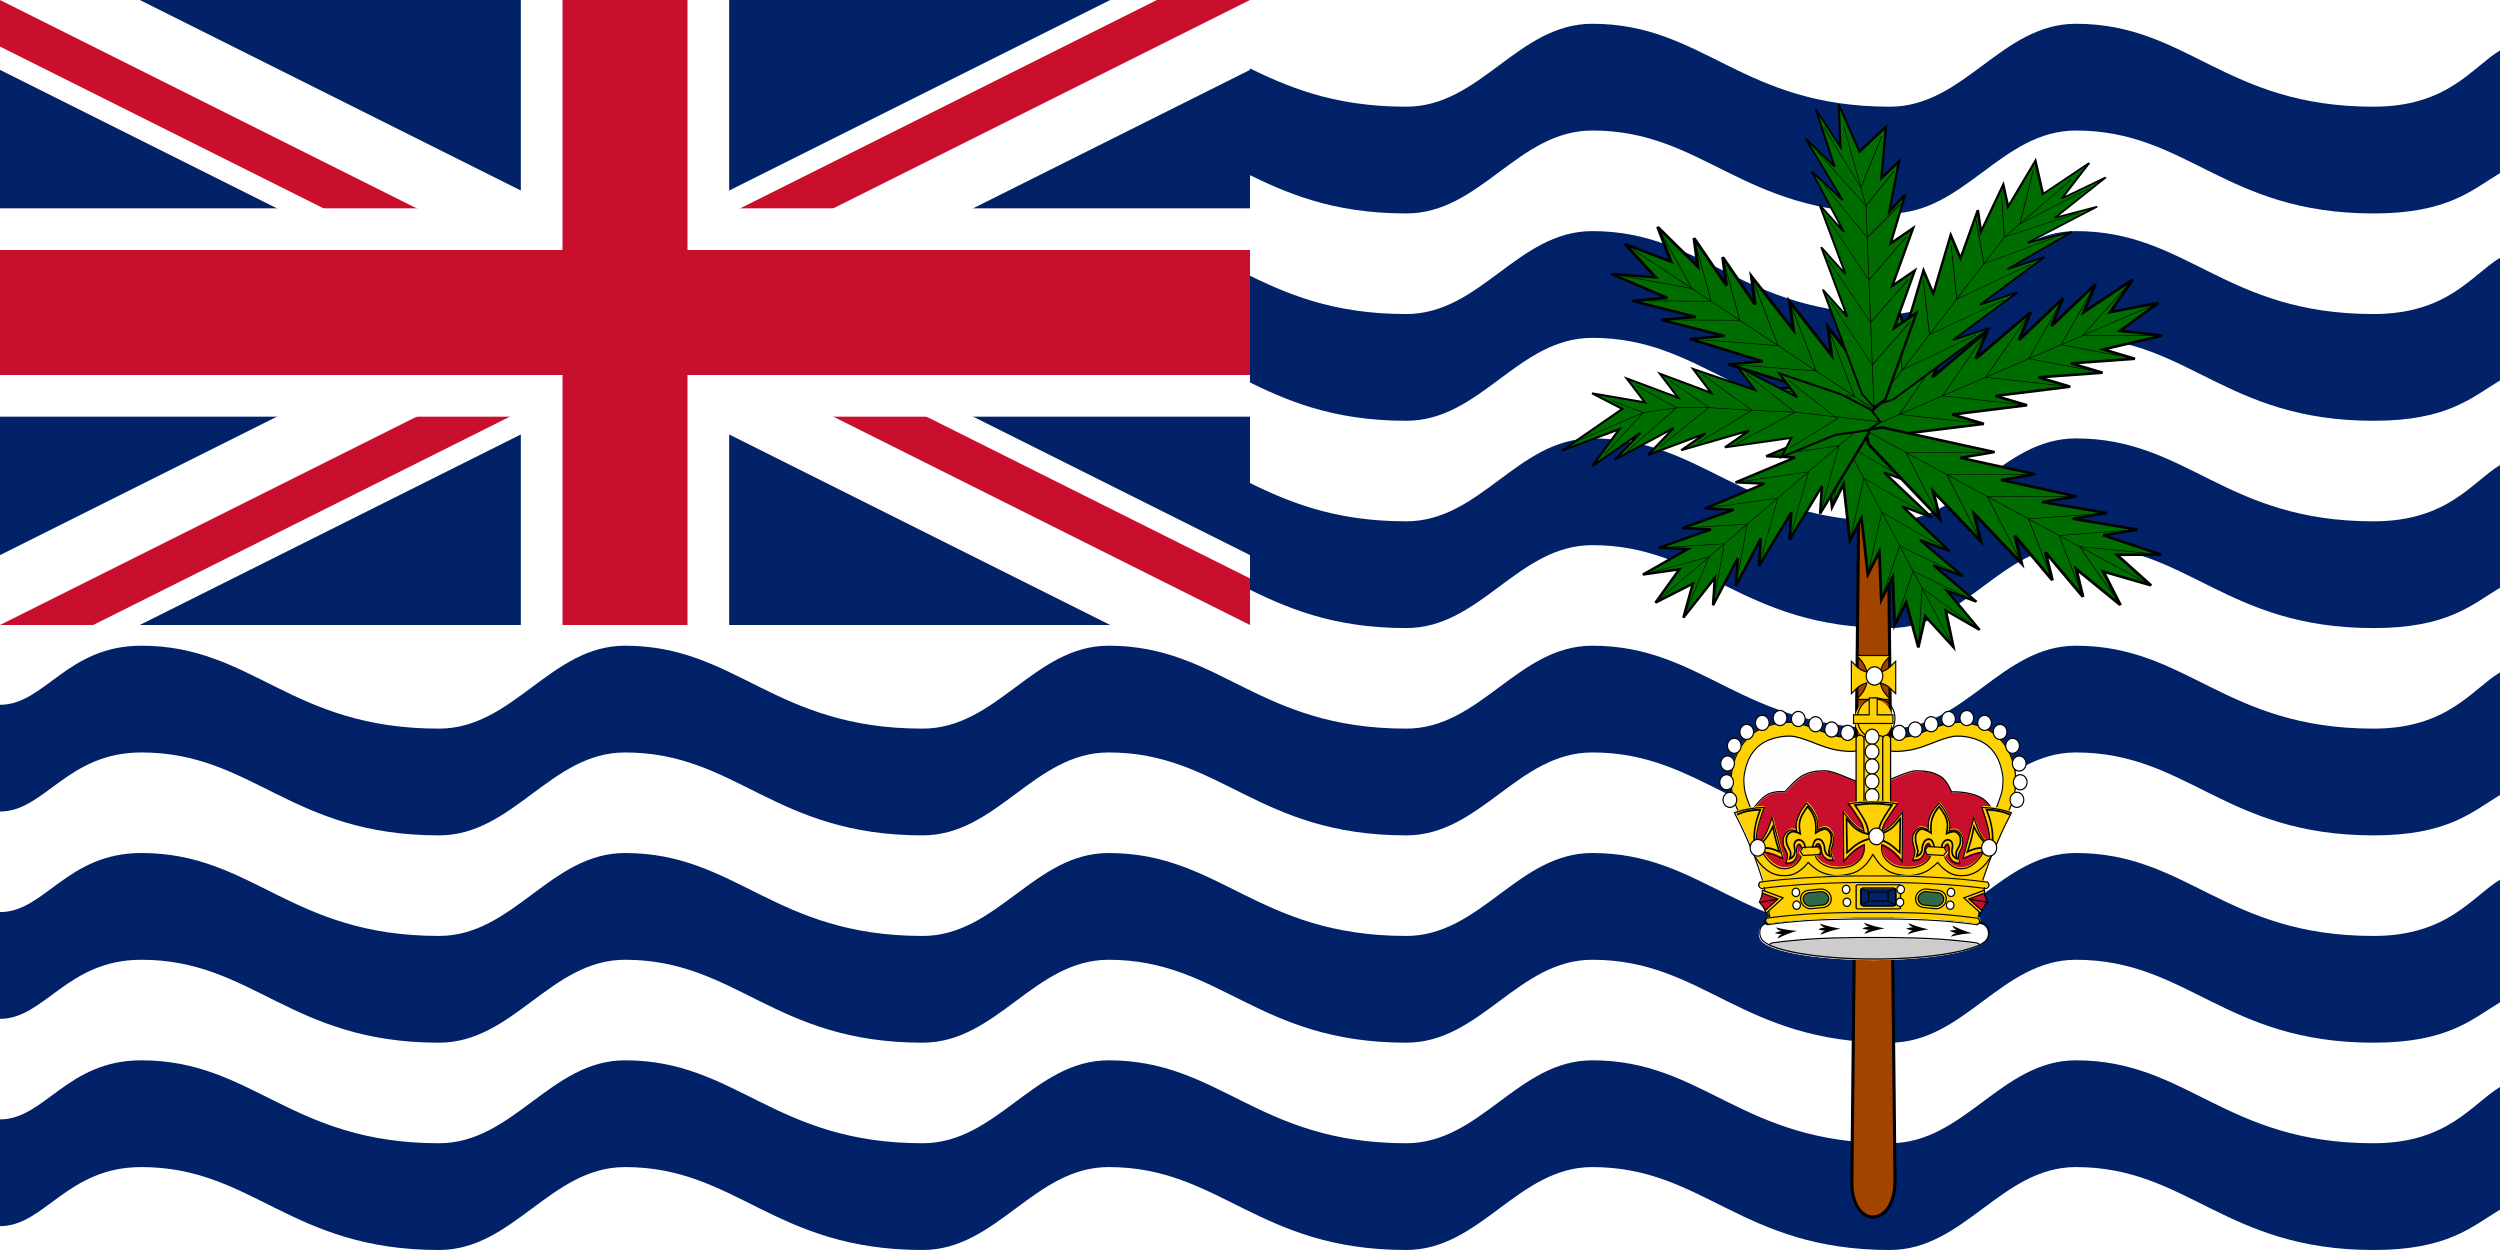 <svg viewBox="0 0 600 300" xmlns="http://www.w3.org/2000/svg" xmlns:xlink="http://www.w3.org/1999/xlink"><clipPath id="c"><path d="M0 0v75h350v75h-50zm300 0H150v200H0v-50z"/></clipPath><clipPath id="b"><path d="M0 0h300v150H0z"/></clipPath><path d="M0 0h600v300H0z" fill="#fff"/><path id="a" d="M600 260.88c-6.723 4.045-12.499 13.498-30.36 13.498-35.711 0-44.641-19.902-71.427-19.902-17.856 0-26.785 19.902-44.641 19.902-35.715 0-44.643-19.902-71.429-19.902-17.857 0-26.786 19.902-44.643 19.902-35.714 0-44.643-19.902-71.428-19.902-17.858 0-26.786 19.902-44.643 19.902-35.714 0-44.643-19.902-71.429-19.902-17.858 0-26.786 19.902-44.643 19.902-35.714 0-44.643-19.902-71.428-19.902-17.858 0-23.215 14.182-33.929 14.182v25.621c10.714 0 16.071-14.181 33.929-14.181 26.785 0 35.714 19.901 71.428 19.901 17.857 0 26.785-19.901 44.643-19.901 26.785 0 35.715 19.901 71.429 19.901 17.857 0 26.785-19.901 44.643-19.901 26.785 0 35.714 19.901 71.428 19.901 17.857 0 26.786-19.901 44.643-19.901 26.786 0 35.714 19.901 71.429 19.901 17.856 0 26.785-19.901 44.641-19.901 26.786 0 35.716 19.901 71.427 19.901 17.861 0 23.637-5.64 30.36-9.684z" fill="#012169"/><use transform="translate(0 -49.753)" xlink:href="#a"/><use transform="translate(0 -99.507)" xlink:href="#a"/><use transform="translate(0 -149.26)" xlink:href="#a"/><use transform="translate(0 -199.01)" xlink:href="#a"/><use transform="translate(0 -248.77)" xlink:href="#a"/><path d="M0 0h290v152H0z" fill="#fff"/><g clip-path="url(#b)"><path d="M0 0h300v150H0z" fill="#012169"/><path d="M0 0l300 150m0-150L0 150" stroke="#fff" stroke-width="30"/><path d="M0 0l300 150m0-150L0 150" clip-path="url(#c)" stroke="#c8102e" stroke-width="20"/><path d="M150 0v200M0 75h350" stroke="#fff" stroke-width="50"/><path d="M150 0v200M0 75h350" stroke="#c8102e" stroke-width="30"/></g><path d="M446.52 79.222l-2.07 204.16c-.279 11.585 10.346 11.631 10.346 0l-2.07-204.16z" fill="#a24300" stroke="#000" stroke-width=".75"/><g transform="matrix(.439 0 0 .377 122.2 25.058)"><g transform="matrix(-.315 .105 -.138 -.303 1046.5 373.32)"><g id="d" fill="none" stroke="#000"><path d="M673.23 325.16l17.717 70.866 35.433-53.15-17.717 88.583 35.433-35.433-35.433 88.582 35.433-35.433-35.433 88.583 35.433-35.433-35.433 106.3 35.433-35.433-35.433 106.3 35.433-35.433-35.433 106.3-17.716 53.151-17.717 17.72-17.717-17.72-17.716-53.151-35.433-106.3 35.433 35.433-35.433-106.3 35.433 35.433-35.433-106.3 35.433 35.433-35.433-88.583 35.433 35.433-35.433-88.582 35.433 35.433-17.717-88.583 35.433 53.15z" fill="#006d00" stroke-width="4.453"/><path transform="translate(177.17 -224.05)" d="M496.06 549.21v496.07M425.2 868.11l70.866 106.3 70.866-106.3"/><path transform="translate(177.17 -224.05)" d="M425.2 797.24l70.866 106.3 70.866-106.3"/><path transform="translate(177.17 -224.05)" d="M425.2 726.38l70.866 106.3 70.866-106.3"/><path transform="translate(177.17 -224.05)" d="M425.2 673.23l70.866 88.583 70.866-88.583"/><path transform="translate(177.17 -224.05)" d="M425.2 620.08l70.866 88.582 70.866-88.582"/><path transform="translate(177.17 -224.05)" d="M442.91 566.93l53.15 106.3 53.15-106.3"/></g></g><use transform="matrix(.237 -.282 .295 .228 354.57 204.65)" xlink:href="#d"/><use transform="matrix(.152 .335 -.333 .167 907.54 -153.47)" xlink:href="#d"/><use transform="matrix(-.21 .302 -.315 -.199 1141.4 167.58)" xlink:href="#d"/><use transform="matrix(-.208 -.258 .236 -.235 689.99 567.28)" xlink:href="#d"/><g transform="matrix(-.362 -.099 -.21 .318 1222.4 -24.229)"><g id="e" fill="none" stroke="#000"><path d="M744.09 425.19l28.643 70.866 42.223-53.15-10.184 88.583 27.9-35.433-17.716 88.582 25.249-35.433-25.249 88.583 35.433-35.433-35.433 106.3 35.433-35.433-35.433 106.3 35.433-35.433-35.433 106.3-17.716 53.151-17.717 17.72-17.717-17.72-17.716-53.151-35.433-106.3 35.433 35.433-35.433-106.3 35.433 35.433-35.433-106.3 35.433 35.433-45.617-88.583 45.617 35.433-53.15-88.582 42.966 35.433-25.25-88.583 35.433 53.15z" fill="#006d00" stroke-width="3.336"/><path transform="translate(283.46 -124.02)" d="M467.21 584.65l28.855 124.02v336.62"/><path transform="translate(283.46 -124.02)" d="M436.23 885.83l59.833 88.582 60.682-88.582"/><path transform="translate(283.46 -124.02)" d="M434.53 814.96l61.53 88.582 60.682-88.582"/><path transform="translate(283.46 -124.02)" d="M435.38 744.1l60.682 88.582 59.833-88.582"/><path transform="translate(283.46 -124.02)" d="M432.84 690.94l63.228 70.866 53.149-70.866"/><path transform="translate(283.46 -124.02)" d="M425.2 637.8l70.866 70.865 45.406-70.865"/><path transform="translate(283.46 -124.02)" d="M436.12 593.24l53.15 86.886 35.327-95.478"/></g></g><use transform="matrix(.361 .104 .013 .381 452.76 -239.27)" xlink:href="#e"/><g fill="none" stroke="#000"><path d="M354.33 531.5l88.583 88.583 17.716-53.149v88.582l35.433-35.433-17.716 88.583 35.432-35.434-17.716 88.584 35.433-35.433-17.716 106.3 35.433-35.433-35.433 106.3 35.433-35.433-17.717 106.3-17.716 53.151-17.717 17.72-17.717-17.72-17.716-53.151-53.15-82.294 35.434 11.429-35.433-106.3 35.433 35.433-53.15-106.3 35.433 35.433-53.15-88.584 53.15 35.434-70.866-88.583 53.149 35.433-70.866-70.866 70.866 35.433z" fill="#006d00" stroke-width="3.523" transform="matrix(.046 -.365 .326 .065 386 315.21)"/><path d="M378.96 560.02l63.952 95.497 17.716 53.15 8.859 45.205 8.858 78.811 9.315 70.866 8.401 141.74" transform="matrix(.046 -.365 .326 .065 386 315.21)"/><path d="M425.2 903.54l63.665 70.866 50.749-88.583" transform="matrix(.046 -.365 .326 .065 386 315.21)"/><path d="M417.08 814.96l70.579 88.583 50.75-88.583" transform="matrix(.046 -.365 .326 .065 386 315.21)"/><path d="M407.48 752.44l70.867 80.235 45.948-88.583M372.05 637.8l88.583 70.866 25.831-70.866" transform="matrix(.046 -.365 .326 .065 386 315.21)"/><path d="M360.62 602.36l82.296 53.149 10.515-53.149m-63.671 88.58l81.095 70.866 33.946-70.866" transform="matrix(.046 -.365 .326 .065 386 315.21)"/></g></g><path d="M451.75 194.52h28.445s1.872-4.25 2.083-6.132c.253-2.261.245-2.987-.278-5.07-.54-2.158-1.326-3.64-2.678-5.082-1.275-1.36-3.072-2.203-4.911-2.662-1.641-.41-3.495-.585-4.934-.265-2.734.607-4.51 1.568-7.482 2.578-2.144.73-3.782.979-5.95 1.111-1.326.082-2.859-.275-4.295-.605zm-4.24 0h-28.446s-1.871-4.25-2.082-6.132c-.253-2.261-.245-2.987.277-5.07.541-2.158 1.327-3.64 2.679-5.082 1.275-1.36 3.071-2.203 4.91-2.662 1.641-.41 3.495-.585 4.935-.265 2.733.607 4.51 1.568 7.481 2.578 2.144.73 3.783.979 5.95 1.111 1.326.082 2.859-.275 4.296-.605z" color="#000" fill="#fff" opacity=".995"/><path d="M445.739 220.31c-4.031.052-8.062.138-12.06.411-2.953.24-6.317.513-9.19.957l-.73.137c-1.808.376-2.062 2.701-1.11 3.966 1.936 2.615 13.41 4.65 26.963 4.65 13.536 0 25.01-2.035 26.946-4.65.952-1.265.698-3.59-1.111-3.966l-.73-.137c-2.857-.444-6.237-.718-9.188-.957-4-.273-8.03-.359-12.06-.41h-3.857z" fill="#fff"/><path d="M452.321 222.81c-1-.172-1.92-.394-2.793-.633a33.373 33.373 0 01-2.174-.718c.206.359.508.718 1.238.991-.587-.017-1.365.223-1.65.36.285.119 1.094.358 1.681.341-.714.274-.983.633-1.142.992a24.89 24.89 0 011.984-.667 28.946 28.946 0 012.856-.667zm-10.567.048c-1-.137-1.92-.325-2.793-.547a22.813 22.813 0 01-2.19-.65c.19.359.507.7 1.253.957-.603 0-1.364.274-1.634.41.285.12 1.095.325 1.682.291-.698.29-.968.667-1.127 1.026.62-.257 1.27-.513 1.968-.735.889-.291 1.825-.53 2.84-.752zm-10.434.549c-1-.068-1.951-.188-2.84-.342a25.757 25.757 0 01-2.222-.478c.222.342.556.666 1.317.855-.587.05-1.333.376-1.602.53.301.085 1.11.239 1.698.17-.683.342-.92.735-1.048 1.112a23.177 23.177 0 011.92-.89 22.587 22.587 0 012.778-.957zm31.524-.376c-1 .154-1.936.325-2.81.547a18.76 18.76 0 00-2.19.667c.207-.36.509-.718 1.254-.957-.587-.018-1.364-.274-1.634-.41.286-.12 1.095-.326 1.682-.308-.698-.291-.968-.65-1.11-1.026.618.273 1.269.513 1.967.752.873.274 1.81.53 2.84.735zm10.433.941c-1 .068-1.936.17-2.825.324-.778.137-1.524.308-2.238.496.238-.342.572-.666 1.333-.855-.603-.05-1.349-.376-1.618-.53.301-.102 1.11-.256 1.714-.17-.683-.342-.937-.735-1.064-1.112a30.68 30.68 0 001.92.89c.857.341 1.778.666 2.778.957z"/><path d="M449.634 225.27c-16.155 0-25.946 1.008-25.137 1.777 5.666 2.547 16.822 3.367 25.137 3.385 8.3-.018 19.456-.838 25.122-3.385.81-.77-8.982-1.778-25.122-1.778z" fill="#ccc"/><path d="M1143.5 822.71c.319-.85-1.099-1.099-2.587-1.276-5.777-.744-12.192-1.24-17.898-1.666-8.931-.567-17.933-.744-26.935-.85h-17.26c-9.002.106-18.004.283-26.935.85-5.706.426-12.121.922-17.898 1.666-1.489.177-2.906.425-2.587 1.276" fill="none" stroke="#000" stroke-width=".616" transform="matrix(.448 0 0 .482 -37.315 -169.712)"/><path d="M1078.8 808.64c-9.002.106-18.004.284-26.935.85-6.592.497-14.106 1.064-20.52 1.985l-1.63.284c-4.04.78-4.608 5.6-2.481 8.222 4.324 5.423 29.948 9.64 60.215 9.64 30.23 0 55.856-4.217 60.179-9.64 2.126-2.622 1.56-7.442-2.481-8.222l-1.63-.284c-6.38-.921-13.928-1.488-20.52-1.984-8.932-.567-17.933-.745-26.935-.851h-8.613z" fill="none" stroke="#000" stroke-width=".616" transform="matrix(.448 0 0 .482 -37.315 -169.712)"/><g stroke-width="2.417"><path d="M471.4 216.484l1.951-6.14.788-2.543 1.954-1.308 1.979-4.844.932-1.267.144-4.464s-1.367-3.166-3.483-4.303c-3.026-1.627-7.134-1.403-7.134-1.403s-.949-2.703-2.69-3.755c-1.74-1.052-3.672-1.306-5.7-1.306s-5.67 1.954-7.638 2.528c-1.023.299-3.334 1.306-3.334 1.306s-2.311-1.007-3.335-1.306c-1.968-.574-5.608-2.528-7.637-2.528-2.028 0-3.897.216-5.7 1.306-1.678 1.014-3.98 3.755-3.98 3.755s-2.637-.385-4.49.815c-2.31 1.497-3.937 4.647-3.937 4.647l.16 4.877.363 1.864 1.493 1.848 1.946 3.734 1.394 3.681 1.492 4.806z" fill="#c8102e" fill-rule="evenodd"/><path d="M1219.6 702.3l17.558-48.601 7.092-20.121 17.575-10.352 17.8-38.344 8.385-10.028 1.294-35.329s-12.298-25.061-31.33-34.06c-27.225-12.874-64.179-11.103-64.179-11.103s-8.536-21.396-24.193-29.722c-15.657-8.326-33.042-10.333-51.289-10.333s-50.995 15.463-68.704 20.008c-9.206 2.363-29.998 10.333-29.998 10.333s-20.792-7.97-29.998-10.333c-17.709-4.545-50.457-20.008-68.704-20.008-18.247 0-35.064 1.705-51.289 10.333-15.089 8.024-35.803 29.722-35.803 29.722s-23.717-3.051-40.379 6.45c-20.783 11.851-35.428 36.778-35.428 36.778l1.435 38.601 3.273 14.755 13.43 14.63 17.507 29.548 12.543 29.142 13.425 38.035z" fill="none" stroke="#000" transform="matrix(.111 0 0 .126 335.83 127.753)"/></g><g stroke-width="1.177"><g color="#000"><path d="M473.91 173.804c2.115.506 4.36 1.51 6.128 3.396 1.639 1.748 2.729 3.811 3.357 6.317.588 2.345.606 3.74.345 6.076-.337 3.005-2.053 6.021-2.053 6.021l-2.958-.568s1.782-4.047 1.983-5.84c.241-2.154.234-2.845-.264-4.828-.515-2.056-1.263-3.468-2.55-4.84-1.215-1.296-2.926-2.098-4.678-2.536-1.563-.39-3.328-.557-4.7-.252-2.603.578-4.294 1.493-7.125 2.456-2.041.694-3.602.931-5.666 1.058-1.263.077-2.723-.262-4.091-.577s-2.515-.64-2.515-.64l.77-3.182s1.094.312 2.383.608 2.899.537 3.277.514c1.946-.12 3.089-.294 4.919-.916 2.62-.891 4.474-1.878 7.433-2.543 1.994-.448 4.039-.193 6.004.276z" fill="#fed100"/><path d="M358.41 213.62c-9.019 2-18.587 5.975-26.125 13.438-6.987 6.918-11.634 15.083-14.312 25-2.507 9.282-2.583 14.802-1.469 24.045 1.434 11.893 8.75 23.83 8.75 23.83l12.611-2.25s-7.599-16.016-8.454-23.111c-1.028-8.523-.996-11.257 1.125-19.108 2.196-8.133 5.386-13.722 10.875-19.156 5.177-5.125 12.469-8.3 19.938-10.031 6.661-1.544 14.188-2.204 20.03-1 11.1 2.288 18.31 5.911 30.376 9.719 8.703 2.746 15.356 3.688 24.156 4.187 5.383.306 11.605-1.037 17.438-2.28s10.719-2.532 10.719-2.532l-3.281-12.594s-4.662 1.234-10.156 2.406-12.358 2.123-13.97 2.031c-8.297-.47-13.168-1.163-20.969-3.625-11.169-3.524-19.074-7.431-31.688-10.062-8.499-1.773-17.217-.764-25.594 1.094z" fill="none" stroke="#000" transform="matrix(-.235 0 0 .253 557.988 119.825)"/></g><g stroke-width="1.768" fill="#fff" stroke="#000"><path transform="matrix(-.156 0 0 .168 903.659 60.073)" d="M2700.2 785.03a10.489 10.66 0 11-20.977 0 10.489 10.66 0 1120.977 0z"/><path transform="matrix(-.156 0 0 .168 904.447 55.853)" d="M2700.2 785.03a10.489 10.66 0 11-20.977 0 10.489 10.66 0 1120.977 0z"/><path transform="matrix(-.156 0 0 .168 904.21 51.355)" d="M2700.2 785.03a10.489 10.66 0 11-20.977 0 10.489 10.66 0 1120.977 0z"/><path transform="matrix(-.156 0 0 .168 902.61 47.11)" d="M2700.2 785.03a10.489 10.66 0 11-20.977 0 10.489 10.66 0 1120.977 0z"/><path transform="matrix(-.156 0 0 .168 899.621 43.775)" d="M2700.2 785.03a10.489 10.66 0 11-20.977 0 10.489 10.66 0 1120.977 0z"/><path transform="matrix(-.156 0 0 .168 895.89 41.602)" d="M2700.2 785.03a10.489 10.66 0 11-20.977 0 10.489 10.66 0 1120.977 0z"/><path transform="matrix(-.156 0 0 .168 891.622 40.44)" d="M2700.2 785.03a10.489 10.66 0 11-20.977 0 10.489 10.66 0 1120.977 0z"/><path transform="matrix(-.156 0 0 .168 887.247 40.667)" d="M2700.2 785.03a10.489 10.66 0 11-20.977 0 10.489 10.66 0 1120.977 0z"/><path transform="matrix(-.156 0 0 .168 875.405 44.002)" d="M2700.2 785.03a10.489 10.66 0 11-20.977 0 10.489 10.66 0 1120.977 0z"/><path transform="matrix(-.156 0 0 .168 883.085 41.93)" d="M2700.2 785.03a10.489 10.66 0 11-20.977 0 10.489 10.66 0 1120.977 0z"/><path transform="matrix(-.156 0 0 .168 879.245 43.194)" d="M2700.2 785.03a10.489 10.66 0 11-20.977 0 10.489 10.66 0 1120.977 0z"/></g><g color="#000"><path d="M425.331 173.804c-2.116.506-4.36 1.51-6.129 3.396-1.639 1.748-2.729 3.811-3.357 6.317-.588 2.345-.606 3.74-.344 6.076.336 3.005 2.052 6.021 2.052 6.021l2.959-.568s-1.783-4.047-1.984-5.84c-.24-2.154-.233-2.845.264-4.828.515-2.056 1.264-3.468 2.551-4.84 1.215-1.296 2.925-2.098 4.677-2.536 1.563-.39 3.329-.557 4.7-.252 2.603.578 4.295 1.493 7.125 2.456 2.042.694 3.602.931 5.667 1.058 1.262.077 2.722-.262 4.09-.577s2.515-.64 2.515-.64l-.77-3.182s-1.093.312-2.382.608-2.9.537-3.277.514c-1.947-.12-3.09-.294-4.92-.916-2.62-.891-4.474-1.878-7.433-2.543-1.994-.448-4.039-.193-6.004.276z" fill="#fed100"/><path d="M358.41 213.62c-9.019 2-18.587 5.975-26.125 13.438-6.987 6.918-11.634 15.083-14.312 25-2.507 9.282-2.583 14.802-1.469 24.045 1.434 11.893 8.75 23.83 8.75 23.83l12.611-2.25s-7.599-16.016-8.454-23.111c-1.028-8.523-.996-11.257 1.125-19.108 2.196-8.133 5.386-13.722 10.875-19.156 5.177-5.125 12.469-8.3 19.938-10.031 6.661-1.544 14.188-2.204 20.03-1 11.1 2.288 18.31 5.911 30.376 9.719 8.703 2.746 15.356 3.688 24.156 4.187 5.383.306 11.605-1.037 17.438-2.28s10.719-2.532 10.719-2.532l-3.281-12.594s-4.662 1.234-10.156 2.406-12.358 2.123-13.97 2.031c-8.297-.47-13.168-1.163-20.969-3.625-11.169-3.524-19.074-7.431-31.688-10.062-8.499-1.773-17.217-.764-25.594 1.094z" fill="none" stroke="#000" transform="matrix(.235 0 0 .253 341.253 119.825)"/></g><g stroke-width="1.768" fill="#fff" stroke="#000"><path transform="matrix(.156 0 0 .168 -4.418 60.073)" d="M2700.2 785.03a10.489 10.66 0 11-20.977 0 10.489 10.66 0 1120.977 0z"/><path transform="matrix(.156 0 0 .168 -5.206 55.853)" d="M2700.2 785.03a10.489 10.66 0 11-20.977 0 10.489 10.66 0 1120.977 0z"/><path transform="matrix(.156 0 0 .168 -4.97 51.355)" d="M2700.2 785.03a10.489 10.66 0 11-20.977 0 10.489 10.66 0 1120.977 0z"/><path transform="matrix(.156 0 0 .168 -3.37 47.11)" d="M2700.2 785.03a10.489 10.66 0 11-20.977 0 10.489 10.66 0 1120.977 0z"/><path transform="matrix(.156 0 0 .168 -.381 43.775)" d="M2700.2 785.03a10.489 10.66 0 11-20.977 0 10.489 10.66 0 1120.977 0z"/><path transform="matrix(.156 0 0 .168 3.351 41.602)" d="M2700.2 785.03a10.489 10.66 0 11-20.977 0 10.489 10.66 0 1120.977 0z"/><path transform="matrix(.156 0 0 .168 7.618 40.44)" d="M2700.2 785.03a10.489 10.66 0 11-20.977 0 10.489 10.66 0 1120.977 0z"/><path transform="matrix(.156 0 0 .168 11.993 40.667)" d="M2700.2 785.03a10.489 10.66 0 11-20.977 0 10.489 10.66 0 1120.977 0z"/><path transform="matrix(.156 0 0 .168 23.835 44.002)" d="M2700.2 785.03a10.489 10.66 0 11-20.977 0 10.489 10.66 0 1120.977 0z"/><path transform="matrix(.156 0 0 .168 16.155 41.93)" d="M2700.2 785.03a10.489 10.66 0 11-20.977 0 10.489 10.66 0 1120.977 0z"/><path transform="matrix(.156 0 0 .168 19.995 43.194)" d="M2700.2 785.03a10.489 10.66 0 11-20.977 0 10.489 10.66 0 1120.977 0z"/></g><path d="M185.96 37.047c1.567-1.984 3.44-3.458 4.957-5.475 1.594-2.12 2.81-4.798 3.435-7.503-2.771.691-5.45 1.907-7.569 3.501-2.017 1.517-3.49 3.39-5.475 4.957V7.116c1.984 1.567 3.458 3.439 5.475 4.956 2.12 1.594 4.798 2.81 7.569 3.501-.625-2.705-1.841-5.383-3.436-7.503-1.517-2.017-3.389-3.49-4.956-5.475h28.152c-1.567 1.984-3.44 3.458-4.956 5.475-1.595 2.12-2.81 4.798-3.436 7.503 2.771-.69 5.45-1.907 7.569-3.5 2.017-1.518 3.49-3.39 5.475-4.957v25.41c-1.984-1.566-3.458-3.438-5.475-4.956-2.12-1.594-4.798-2.81-7.569-3.5.625 2.704 1.841 5.383 3.436 7.502 1.517 2.017 3.389 3.491 4.956 5.475z" fill="#fed100" stroke="#000" transform="matrix(.284 0 0 .306 392.84 156.53)" stroke-width=".972"/><path transform="matrix(.189 0 0 .203 -58.471 2.87)" d="M2700.2 785.03a10.489 10.66 0 11-20.977 0 10.489 10.66 0 1120.977 0z" fill="#fff" stroke="#000" stroke-width="1.461"/><g stroke-width=".675"><path d="M454.172 172.733a4.497 4.844 0 11-8.995 0 4.497 4.844 0 118.995 0z" fill="#fed100"/><path transform="matrix(.429 0 0 .454 -703.604 -183.983)" d="M2700.2 785.03a10.489 10.66 0 11-20.977 0 10.489 10.66 0 1120.977 0z" fill="none" stroke="#000" stroke-width=".649"/></g><g stroke-width="1.247"><path d="M448.659 167.51v4.066h-3.775v2.07h9.472v-2.07h-3.782v-4.066z" fill="#fed100"/><path d="M195.84 28.437v17.062h-17.062v8.688h42.812v-8.688h-17.094V28.437z" fill="none" stroke="#000" transform="matrix(.221 0 0 .238 405.331 160.733)"/></g><g transform="matrix(.235 0 0 .253 403.878 167.74)"><rect x="182.33" y="34.934" width="25.322" height="71.72" ry="6.386" fill="#fed100" fill-rule="evenodd"/><rect x="182.33" y="34.934" width="25.322" height="71.72" ry="6.386" fill="none" stroke="#000"/></g><g stroke-width="1.154"><g transform="matrix(.269 0 0 .229 385.925 -39.102)"><rect x="221.33" y="941.22" width="7.041" height="79.256" ry="3.8" fill="#fed100" fill-rule="evenodd"/><path d="M224.85 941.22c1.95 0 3.52 1.695 3.52 3.8v71.656c0 2.105-1.57 3.8-3.52 3.8s-3.52-1.695-3.52-3.8V945.02c0-2.105 1.57-3.8 3.52-3.8z" fill="none" stroke="#000"/></g><g transform="matrix(.269 0 0 .229 387.157 -39.102)"><rect x="240.49" y="941.22" width="7.041" height="79.256" ry="3.8" fill="#fed100" fill-rule="evenodd"/><rect x="240.49" y="941.22" width="7.041" height="79.256" ry="3.8" fill="none" stroke="#000"/></g></g><g stroke-width="1.768" fill="#fff" stroke="#000"><path transform="matrix(.156 0 0 .168 29.709 44.94)" d="M2700.2 785.03a10.489 10.66 0 11-20.977 0 10.489 10.66 0 1120.977 0z"/><path transform="matrix(.156 0 0 .168 29.709 48.504)" d="M2700.2 785.03a10.489 10.66 0 11-20.977 0 10.489 10.66 0 1120.977 0z"/><path transform="matrix(.156 0 0 .168 29.709 52.067)" d="M2700.2 785.03a10.489 10.66 0 11-20.977 0 10.489 10.66 0 1120.977 0z"/><path transform="matrix(.156 0 0 .168 29.709 55.655)" d="M2700.2 785.03a10.489 10.66 0 11-20.977 0 10.489 10.66 0 1120.977 0z"/><path transform="matrix(.156 0 0 .168 29.709 59.218)" d="M2700.2 785.03a10.489 10.66 0 11-20.977 0 10.489 10.66 0 1120.977 0z"/></g><path d="M479.026 202.548c-1.576 3.796-2.838 7.502-4.075 11.316h-50.817c-1.196-3.687-2.415-7.652-3.92-11.316 0 0 3.164 4.767 5.532 5.92 1.316.64 2.961.831 4.321.31 1.793-.686 4.178-4.19 4.178-4.19s2.144 2.704 3.6 3.414c1.368.667 2.967.694 4.466.621 1.327-.065 2.796-.118 3.89-.931 1.654-1.23 3.312-5.43 3.312-5.43s1.604 3.304 2.881 4.5c1.054.985 2.377 1.721 3.745 2.016 1.37.295 2.865.2 4.178-.31 1.78-.691 4.61-3.569 4.61-3.569s1.947 2.602 3.312 3.259c1.322.635 2.912.822 4.322.465 1.49-.378 2.744-1.541 3.889-2.638 1.022-.978 2.577-3.437 2.577-3.437z" fill="#fed100"/><path d="M-147.29 1086.9c-6.72 15.023-12.101 29.69-17.375 44.782h-216.62c-5.098-14.589-10.297-30.282-16.708-44.782 0 0 13.482 18.865 23.578 23.427 5.608 2.534 12.623 3.29 18.421 1.228 7.642-2.717 17.807-16.579 17.807-16.579s9.141 10.698 15.351 13.509c5.829 2.638 12.644 2.745 19.035 2.456 5.655-.255 11.92-.469 16.579-3.684 7.055-4.869 14.123-21.491 14.123-21.491s6.838 13.078 12.281 17.807c4.491 3.902 10.131 6.816 15.965 7.982 5.834 1.167 12.21.79 17.807-1.228 7.588-2.735 19.649-14.123 19.649-14.123s8.302 10.296 14.123 12.895c5.635 2.516 12.414 3.256 18.421 1.842 6.357-1.496 11.698-6.1 16.579-10.439 4.357-3.872 10.988-13.602 10.988-13.602z" fill="none" stroke="#000" transform="matrix(.235 0 0 .253 513.579 -72.098)"/><g fill="#fed100"><path d="M449.619 204.721s-1.16 1.921-1.872 2.578c-.99.912-1.64 1.46-2.911 1.892-1.269.431-3.039.673-4.367.595-1.285-.076-2.607-.477-3.765-1.081-1.006-.526-2.61-2.055-2.61-2.055-.78 1.09-1.772 1.855-2.717 2.42-1.208.724-2.402.789-3.656.716-2.55-.148-4.928-1.863-6.836-5.341a92.429 92.429 0 00-4.436-9.689c2.048-.78 4.434-1.196 7.081-1.332-1.076 3.268-2.193 6.451-1.798 9.08 2.224-1.793 2.943-4.236 3.71-6.658l2.585 9.807c-1.57-.296-.735-.646-4.856-1.487.826 1.677 2.716 3.748 4.8 3.952 1.402.137 2.419-.33 3.31-1.162.64-.598 1.223-1.388 1.215-2.279l-.013-1.53c-.003-.328-.378-.792-.682-.796-.29-.005-.37.502-.448.803-.155.602.156 1.273 0 1.875-.172.663-.502 1.187-1.044 1.553-.452.304-1.542.375-1.542.375l.348-1.446c.246-1.02-.673-1.812-.894-2.84-.143-.66-.221-1.399 0-2.034.238-.688.722-1.357 1.342-1.66.226-.112.498-.127.746-.108.35.027 1.044.268 1.044.268s-.199-1.034-.15-1.66c.061-.76.659-2.168.995-2.839.559-1.114 1.447-2.118 1.549-2.226.097.105 1.06 1.07 1.69 2.14.378.645.767 1.576.876 2.33.09.62.058 1.934.058 1.934s1.024-.453 1.372-.506c.247-.037.519-.042.751.051.639.257 1.164.888 1.447 1.556.261.617.23 1.36.131 2.03-.154 1.041-.722 1.846-.41 2.846l.44 1.416s-1.092.012-1.562-.258c-.564-.325-.927-.823-1.142-1.472-.195-.588-.082-1.31-.42-1.816-.149-.224-.358-.473-.647-.447-.303.028-.516.561-.529.889l-.053 1.377c-.017.423.162.863.373 1.206.515.839 1.282 1.348 2.148 1.726.937.409 1.783.566 2.794.579.844.01 2.311-.138 3.11-.43.986-.358 1.565-.813 2.327-1.575.43-.43.717-1.053.906-1.65.217-.69.139-1.877.139-1.877-.98.4-1.832.938-2.6 1.567-.869.71-1.63 1.537-2.346 2.41l-.07-11.856c1.021 1.214 1.764 2.3 2.785 3.214.86.77 1.301 1.063 2.161 1.363-.245-.953-.328-1.532-.962-2.486-.88-1.322-1.735-2.742-2.8-4.064 1.96-.352 3.919-.447 5.905-.447 1.985 0 3.944.095 5.903.447-1.064 1.322-1.92 2.742-2.799 4.064-.634.954-.717 1.533-.962 2.486.86-.3 1.301-.594 2.161-1.363 1.021-.914 1.764-2 2.785-3.214l-.07 11.856c-.717-.873-1.477-1.7-2.345-2.41a10.125 10.125 0 00-2.601-1.567s-.078 1.188.14 1.876c.188.598.475 1.221.905 1.65.762.763 1.341 1.218 2.326 1.577.8.29 2.267.44 3.11.429 1.012-.013 1.858-.17 2.795-.58.866-.377 1.633-.886 2.148-1.725.21-.343.39-.783.373-1.206l-.053-1.377c-.013-.328-.226-.861-.53-.889-.288-.026-.497.223-.647.447-.337.507-.224 1.228-.419 1.816-.215.65-.578 1.147-1.142 1.472-.47.27-1.562.258-1.562.258l.44-1.416c.312-1-.256-1.805-.41-2.846-.1-.67-.13-1.413.131-2.03.283-.668.808-1.299 1.447-1.556.232-.093.504-.088.75-.05.349.052 1.373.505 1.373.505s-.032-1.314.058-1.935c.11-.753.498-1.684.877-2.329.63-1.07 1.592-2.035 1.69-2.14.1.108.989 1.112 1.548 2.226.336.671.934 2.079.994 2.839.05.626-.149 1.66-.149 1.66s.693-.24 1.044-.268c.248-.019.52-.004.746.107.62.304 1.104.973 1.342 1.66.221.636.143 1.375 0 2.036-.22 1.027-1.14 1.818-.894 2.839l.348 1.446s-1.09-.07-1.542-.375c-.542-.366-.872-.89-1.044-1.553-.156-.602.155-1.273 0-1.875-.077-.301-.158-.808-.448-.803-.304.004-.68.468-.682.796l-.013 1.53c-.008.89.576 1.681 1.215 2.28.891.831 1.908 1.298 3.31 1.16 2.084-.203 3.974-2.274 4.8-3.951-4.12.841-3.286 1.19-4.856 1.487l2.586-9.807c.766 2.422 1.485 4.865 3.71 6.659.394-2.63-.723-5.813-1.8-9.08 2.648.135 5.034.55 7.082 1.331a92.396 92.396 0 00-4.436 9.689c-1.908 3.478-4.286 5.193-6.836 5.341-1.254.073-2.447.008-3.656-.716-.945-.565-1.937-1.33-2.717-2.42 0 0-1.604 1.53-2.61 2.055-1.158.604-2.48 1.005-3.765 1.081-1.328.078-3.098-.164-4.367-.595-1.271-.431-1.922-.98-2.911-1.892-.713-.657-1.872-2.578-1.872-2.578z"/><path d="M427.722 209.775c-2.549-.148-4.927-1.863-6.835-5.341a92.429 92.429 0 00-4.436-9.689c2.048-.78 4.434-1.197 7.081-1.332-1.076 3.268-2.193 6.45-1.798 9.08 2.224-1.793 2.943-4.236 3.709-6.658l2.585 9.807c-1.569-.297-.734-.646-4.855-1.487.826 1.677 2.716 3.748 4.8 3.952zm43.544-1.668c2.084-.204 3.975-2.275 4.8-3.952-4.12.841-3.286 1.19-4.855 1.487l2.585-9.807c.766 2.422 1.486 4.865 3.71 6.66.395-2.631-.722-5.814-1.799-9.081 2.647.135 5.034.55 7.082 1.331a92.396 92.396 0 00-4.437 9.689c-1.908 3.478-4.286 5.193-6.835 5.341l-.049.097z"/><path d="M440.47 209.775c-1.285-.076-2.607-.477-3.765-1.081-1.006-.526-2.61-2.055-2.61-2.055-.78 1.09-1.772 1.855-2.717 2.42-1.209.724-2.403.789-3.657.716l-.044.473.295-2.141c1.401.137 2.419-.33 3.31-1.162.64-.597 1.223-1.388 1.215-2.279l-.013-1.53c-.003-.328-.379-.792-.683-.796-.29-.004-.37.502-.447.803-.155.602.156 1.273 0 1.875-.172.663-.502 1.187-1.044 1.553-.452.305-1.542.375-1.542.375l.348-1.446c.246-1.02-.674-1.812-.895-2.839-.142-.66-.22-1.4 0-2.035.24-.687.723-1.356 1.343-1.66.226-.111.498-.127.746-.108.35.027 1.044.268 1.044.268s-.2-1.034-.15-1.66c.061-.76.659-2.168.995-2.839.559-1.114 1.447-2.118 1.548-2.226.098.105 1.06 1.07 1.69 2.14.379.645.768 1.576.877 2.33.09.62.058 1.935.058 1.935s1.024-.453 1.372-.506c.246-.038.518-.043.751.05.638.257 1.164.888 1.447 1.556.261.617.23 1.36.131 2.03-.154 1.041-.722 1.846-.411 2.846l.44 1.416s-1.091.012-1.561-.258c-.565-.324-.928-.822-1.142-1.471-.195-.59-.082-1.31-.42-1.817-.15-.224-.358-.473-.647-.446-.303.027-.516.56-.529.888l-.054 1.377c-.016.424.163.864.373 1.206.516.839 1.283 1.348 2.149 1.726.937.409 1.783.566 2.794.58z"/></g><path d="M465.758 204.62l-.03-.053c-.035-.65.17-1.761.17-1.761.113-.553.553-1.145 1.099-1.358.294-.115.651-.159.968.008.193.101.348.18.476.323.128.144.207.332.293.6.126.393.071.802.008 1.153-.105.58-.094 1.085.058 1.477.107.277.323.484.601.663-.051-.198-.089-.293-.117-.513a1.96 1.96 0 01.125-.955c.201-.513.479-.917.667-1.366.179-.43.273-.915.242-1.374-.026-.38-.13-.77-.33-1.043-.217-.295-.549-.54-.88-.608-.294-.06-.778.047-1.165.182a5.943 5.943 0 00-.682.284l-.345.174.059-.403c.201-1.354.38-2.042 0-3.309-.156-.52-.417-1.095-.858-1.76-.214-.324-.453-.71-.726-1.067-.71.871-1.205 1.754-1.488 2.646-.31.976-.321 2.274-.249 3.316l.03.419-.33-.213s-.376-.248-.829-.482c-.453-.234-1.006-.44-1.239-.419-.44.042-.733.268-1.019.664-.243.335-.295.626-.344 1.09-.032.292.037.842.08 1.2.051.419.28.86.345 1.39.021.174.072.312.11.481.038.17.057.368.014.6-.03.161-.073.277-.132.474.113-.059.19-.088.25-.134.217-.168.306-.467.447-.83.076-.194.093-.37.103-.576s.019-.449.117-.718c.167-.46.364-1.007.799-1.343a1.36 1.36 0 011.246-.213c.247.082.423.246.55.434.127.189.212.395.3.6.114.263.182.657.235 1.003s.08.64.08.64l.008.032-.007.04-.303 1.084-.386-.094.293-1.037c-.002-.02-.031-.271-.08-.593-.052-.333-.13-.732-.199-.892a3.43 3.43 0 00-.264-.529.624.624 0 00-.344-.276 1.028 1.028 0 00-.902.15c-.307.237-.494.697-.66 1.153-.072.197-.078.376-.088.584-.01.208-.02.45-.124.719-.13.331-.237.74-.587 1.01-.258.2-.725.395-.725.395l-.411.182.147-.45s.206-.66.249-.893a.95.95 0 00-.015-.418c-.032-.142-.09-.307-.117-.53-.051-.418-.28-.86-.345-1.389-.042-.345-.124-.891-.08-1.303.051-.48.126-.897.425-1.31.327-.454.743-.77 1.297-.822.44-.041.979.214 1.452.458.304.157.397.23.55.324-.05-1-.035-2.155.271-3.12.324-1.022.88-2.03 1.723-3.008l.146-.166.147.166c.392.454.66.953.902 1.319.461.696.747 1.314.916 1.88.363 1.21.23 2.035.059 3.15.133-.06.18-.094.41-.174.415-.143.92-.28 1.356-.19.446.092.848.387 1.122.759.272.37.388.841.418 1.279a3.55 3.55 0 01-.279 1.587c-.21.505-.49.907-.667 1.358-.09.228-.133.491-.102.727.045.352.22.924.22.924l.124.402-.381-.134c-.609-.222-1.007-.625-1.202-1.129s-.195-1.093-.081-1.721c.06-.33.092-.66.007-.924-.078-.244-.134-.364-.205-.442-.07-.08-.179-.138-.366-.237-.174-.092-.442-.078-.66.007-.363.142-.797.664-.836 1.035-.07.654-.242 1.32-.535 1.734zm11.436-.771l.103-.221-.22-.08c-1.637-.557-3.15-.135-4.575.514a36.04 36.04 0 001.327-5.085c1.554 3.008 2.873 3.992 4.113 4.604l.227.11.051-.268c.37-2.054.399-4.79-1.165-8.86 1.753.098 3.496.324 5.227 1.153l.16-.395c-1.9-.91-3.798-1.136-5.673-1.224l-.323-.016.132.316c1.606 4.017 1.607 6.631 1.283 8.647-1.191-.625-2.397-1.568-3.937-4.73l-.27-.553-.104.616a35.666 35.666 0 01-1.561 5.986l-.176.49.44-.222c1.44-.703 2.895-1.162 4.464-.718l.039.026zm-54.673.063c1.567-.44 3.02.016 4.457.719l.44.22-.168-.489a35.655 35.655 0 01-1.562-5.985l-.102-.616-.272.553c-1.54 3.163-2.752 4.105-3.943 4.73-.324-2.016-.317-4.63 1.29-8.647l.124-.316-.315.016c-1.875.088-3.773.314-5.674 1.224l.161.394c1.733-.829 3.472-1.055 5.227-1.152-1.564 4.07-1.535 6.806-1.166 8.86l.044.268.235-.11c1.239-.612 2.56-1.594 4.113-4.596a36.068 36.068 0 001.326 5.077c-1.425-.649-2.937-1.072-4.574-.513l-.22.079.103.221-.043.023.52.04zm12.875.955l-.23-.923c.005-.039.027-.26.074-.569.052-.333.136-.732.205-.892.091-.21.173-.393.264-.529a.624.624 0 01.345-.276c.287-.096.652-.038.894.15.308.237.502.697.667 1.153.072.197.079.375.088.584.01.208.02.45.125.718.13.332.237.74.586 1.011.258.2.726.395.726.395l.403.182-.139-.45s-.206-.66-.25-.893a.95.95 0 01.016-.418c.032-.142.083-.307.11-.53.05-.418.28-.86.344-1.39.042-.344.132-.89.088-1.302-.051-.48-.126-.897-.425-1.31-.328-.454-.743-.77-1.298-.822-.438-.042-.978.214-1.451.458-.305.157-.397.23-.55.324.05-1 .035-2.155-.271-3.12-.324-1.022-.88-2.03-1.723-3.008l-.147-.166-.146.166c-.392.454-.667.953-.91 1.319-.46.696-.739 1.314-.908 1.88-.363 1.209-.23 2.035-.059 3.15-.133-.06-.178-.093-.41-.174-.415-.143-.92-.28-1.357-.19-.445.092-.847.387-1.121.759-.272.369-.389.841-.418 1.279a3.55 3.55 0 00.279 1.587c.21.505.49.907.667 1.358.089.228.125.491.095.727-.046.352-.213.924-.213.924l-.124.402.38-.134c.61-.222 1.008-.625 1.203-1.13s.195-1.092.08-1.72c-.059-.33-.09-.66-.007-.924.078-.244.135-.364.206-.443.07-.079.171-.138.359-.237.173-.09.449-.077.667.008.363.142.758.67.836 1.035v.008c.002.01.189 1.139.161 1.65l.47.09c-.039-.715-.243-1.827-.243-1.827-.113-.554-.546-1.146-1.092-1.358-.294-.115-.659-.16-.975.008-.193.101-.341.18-.47.323-.127.144-.214.332-.3.6-.125.393-.07.802-.007 1.153.105.58.093 1.085-.059 1.477-.107.277-.315.484-.593.663.051-.198.089-.294.117-.513a1.96 1.96 0 00-.125-.956c-.201-.512-.479-.916-.667-1.366a3.103 3.103 0 01-.25-1.374c.026-.378.13-.77.33-1.042.218-.295.557-.54.888-.608.294-.06.77.047 1.158.182.388.134.69.284.69.284l.344.174-.066-.403c-.202-1.355-.373-2.042.007-3.309.156-.52.41-1.095.85-1.76.215-.324.46-.71.734-1.067.71.871 1.205 1.754 1.488 2.646.31.976.314 2.274.242 3.316l-.022.419.33-.213s.367-.248.82-.482c.454-.234 1.014-.44 1.247-.419.44.042.733.268 1.019.664.243.335.295.626.344 1.09.032.292-.044.842-.088 1.2-.05.419-.272.86-.337 1.39-.021.174-.072.312-.11.481-.038.17-.065.368-.022.6.03.16.074.277.132.474-.112-.059-.19-.088-.25-.134-.217-.169-.305-.467-.446-.83-.076-.194-.086-.37-.096-.576-.01-.206-.019-.449-.117-.718-.167-.46-.364-1.007-.799-1.343a1.356 1.356 0 00-1.246-.213c-.247.082-.43.246-.557.434-.127.189-.205.395-.294.6-.113.263-.18.657-.234 1.003s-.088.64-.088.64v.031l.007.04.237.947.116.013.272-.108zm15.173-3.497l.007-.269.242.063c1.116.302 1.968.709 2.676 1.161.898.574 1.56 1.219 2.258 1.84l.117-7.13c-.594.706-1.152 1.463-1.972 2.068-.67.495-1.926 1.145-3.1 1.287l-.28.032.06-.292c.165-.804.16-1.362.534-2.314.356-.903 1.105-2.213 2.595-4.406-1.289-.154-2.412-.324-4.09-.324s-2.795.17-4.084.324c1.491 2.193 2.24 3.503 2.595 4.406.375.952.37 1.51.536 2.314l.058.292-.278-.032c-1.176-.142-2.431-.792-3.101-1.287-.817-.603-1.38-1.356-1.972-2.06l.117 7.114c.694-.62 1.363-1.26 2.258-1.832a9.363 9.363 0 012.668-1.16l.25-.064v.268l-.402.303c-.942.286-1.695.63-2.311 1.024-.986.63-1.698 1.367-2.536 2.085l-.316.268-.007-.434-.125-8.133-.014-.537.352.379c.773.84 1.353 1.756 2.258 2.424.557.411 1.65.962 2.653 1.153-.111-.648-.16-1.154-.462-1.92-.352-.895-1.078-2.208-2.734-4.619l-.205-.3.344-.04c1.428-.158 2.605-.37 4.458-.37 1.852 0 3.03.212 4.457.371l.352.04-.206.3c-1.656 2.41-2.389 3.723-2.742 4.619-.301.767-.341 1.276-.454 1.927 1.003-.191 2.089-.75 2.646-1.161.905-.667 1.492-1.584 2.266-2.424l.344-.38-.007.538-.132 8.133v.434l-.323-.268c-.838-.718-1.543-1.454-2.529-2.085-.615-.393-1.369-.738-2.31-1.018z" color="#000"/><path d="M-272.65 1095.5s-4.94 7.603-7.977 10.201c-4.218 3.608-6.992 5.781-12.41 7.49-5.41 1.704-12.954 2.663-18.617 2.353-5.476-.3-11.112-1.888-16.048-4.28-4.29-2.078-11.127-8.13-11.127-8.13-3.323 4.311-7.555 7.34-11.583 9.578-5.15 2.862-10.24 3.12-15.586 2.832-10.867-.586-21.005-7.374-29.137-21.138-5.272-12.47-11.338-25.1-18.912-38.342 8.73-3.09 18.903-4.736 30.187-5.27-4.59 12.93-9.35 25.527-7.666 35.935 9.48-7.1 12.547-16.767 15.812-26.354l11.02 38.812c-6.688-1.173-3.13-2.555-20.697-5.885 3.52 6.637 11.578 14.832 20.462 15.64 5.974.542 10.31-1.304 14.107-4.597 2.728-2.366 5.215-5.495 5.182-9.02l-.056-6.056c-.012-1.297-1.613-3.132-2.91-3.15-1.235-.017-1.577 1.988-1.907 3.179-.66 2.383.665 5.037 0 7.418-.734 2.626-2.14 4.7-4.451 6.147-1.924 1.206-6.57 1.484-6.57 1.484l1.483-5.723c1.047-4.037-2.873-7.17-3.815-11.234-.607-2.615-.942-5.54 0-8.054 1.018-2.72 3.079-5.368 5.723-6.571.964-.439 2.122-.499 3.179-.424 1.495.106 4.451 1.06 4.451 1.06s-.848-4.091-.636-6.57c.258-3.008 2.805-8.579 4.24-11.235 2.38-4.41 6.168-8.383 6.6-8.81.414.417 4.52 4.238 7.202 8.471 1.615 2.55 3.272 6.234 3.738 9.216.385 2.46.247 7.66.247 7.66s4.366-1.794 5.85-2.004c1.05-.148 2.209-.169 3.202.202 2.72 1.016 4.96 3.514 6.166 6.157 1.114 2.442.984 5.383.56 8.034-.658 4.12-3.078 7.306-1.753 11.26l1.879 5.606s-4.655.046-6.658-1.023c-2.406-1.283-3.954-3.254-4.868-5.822-.83-2.33-.348-5.182-1.788-7.188-.637-.888-1.529-1.871-2.76-1.768-1.293.109-2.2 2.22-2.255 3.516l-.228 5.451c-.07 1.675.693 3.416 1.59 4.771 2.197 3.32 5.467 5.335 9.157 6.83 3.997 1.62 7.601 2.242 11.913 2.293 3.597.042 9.85-.548 13.258-1.7 4.2-1.418 6.669-3.22 9.917-6.235 1.831-1.7 3.055-4.168 3.86-6.533.929-2.724.595-7.424.595-7.424-4.179 1.584-7.811 3.713-11.086 6.2-3.7 2.812-6.944 6.081-9.998 9.539l-.297-46.92c4.352 4.802 7.517 9.103 11.87 12.719 3.665 3.045 5.548 4.206 9.213 5.395-1.047-3.774-1.4-6.064-4.103-9.838-3.747-5.233-7.396-10.852-11.932-16.086 8.354-1.391 16.702-1.766 25.167-1.766s16.813.375 25.167 1.766c-4.536 5.233-8.185 10.852-11.932 16.086-2.702 3.774-3.056 6.064-4.103 9.838 3.665-1.189 5.549-2.35 9.214-5.395 4.353-3.617 7.517-7.917 11.87-12.718l-.297 46.919c-3.055-3.458-6.298-6.727-9.998-9.538-3.275-2.488-6.907-4.617-11.086-6.201 0 0-.334 4.7.594 7.424.806 2.365 2.03 4.833 3.86 6.533 3.249 3.015 5.719 4.817 9.918 6.236 3.408 1.152 9.66 1.74 13.258 1.699 4.312-.05 7.916-.673 11.913-2.293 3.69-1.495 6.96-3.51 9.157-6.83.897-1.355 1.66-3.096 1.59-4.77l-.229-5.452c-.054-1.296-.962-3.407-2.254-3.516-1.232-.103-2.123.88-2.76 1.768-1.44 2.006-.958 4.859-1.788 7.188-.914 2.568-2.463 4.539-4.868 5.822-2.003 1.07-6.658 1.023-6.658 1.023l1.878-5.605c1.325-3.955-1.095-7.142-1.752-11.26-.424-2.652-.554-5.593.56-8.035 1.205-2.643 3.445-5.14 6.166-6.157.993-.37 2.152-.35 3.201-.202 1.484.21 5.85 2.003 5.85 2.003s-.137-5.2.247-7.659c.467-2.982 2.124-6.666 3.739-9.216 2.683-4.233 6.787-8.054 7.202-8.471.432.427 4.219 4.4 6.6 8.81 1.435 2.656 3.982 8.227 4.24 11.234.212 2.48-.636 6.57-.636 6.57s2.956-.953 4.45-1.059c1.058-.075 2.216-.015 3.18.424 2.644 1.203 4.705 3.85 5.723 6.57.941 2.515.607 5.44 0 8.055-.943 4.063-4.862 7.196-3.815 11.234l1.484 5.723s-4.647-.278-6.571-1.484c-2.31-1.447-3.718-3.52-4.451-6.147-.666-2.381.66-5.035 0-7.418-.33-1.191-.672-3.197-1.908-3.18-1.297.019-2.897 1.854-2.91 3.151l-.055 6.056c-.033 3.525 2.454 6.654 5.182 9.02 3.797 3.293 8.133 5.139 14.107 4.596 8.884-.806 16.942-9.002 20.462-15.639-17.566 3.33-14.01 4.712-20.698 5.885l11.02-38.812c3.266 9.587 6.332 19.253 15.813 26.354 1.684-10.409-3.077-23.006-7.667-35.936 11.284.535 21.457 2.181 30.187 5.27-7.574 13.243-13.639 25.872-18.912 38.343-8.132 13.764-18.27 20.552-29.137 21.138-5.346.288-10.435.03-15.586-2.832-4.027-2.238-8.259-5.267-11.583-9.579 0 0-6.836 6.053-11.127 8.131-4.936 2.392-10.57 3.98-16.048 4.28-5.662.31-13.207-.649-18.616-2.354-5.418-1.708-8.192-3.881-12.41-7.489-3.038-2.598-7.977-10.201-7.977-10.201z" fill="none" stroke="#000" transform="matrix(.235 0 0 .253 513.579 -72.098)"/><g stroke-width="1.607" fill="#fff" stroke="#000"><path transform="matrix(.172 0 0 .185 -12.28 55.506)" d="M2700.2 785.03a10.489 10.66 0 11-20.977 0 10.489 10.66 0 1120.977 0z"/><path transform="matrix(.172 0 0 .185 -40.78 58.235)" d="M2700.2 785.03a10.489 10.66 0 11-20.977 0 10.489 10.66 0 1120.977 0z"/><path transform="matrix(-.172 0 0 .185 940.02 58.235)" d="M2700.2 785.03a10.489 10.66 0 11-20.977 0 10.489 10.66 0 1120.977 0z"/></g><path d="M432.273 203.638l3.959-.231.563.93-.466.99-3.96.232-.682-.924z" fill="#fed100"/><path d="M-346.46 1090.7h16.902l2.2 3.807-2.2 3.806h-16.902l-2.707-3.807z" fill="none" stroke="#000" transform="matrix(.234 -.014 .013 .252 499.564 -76.307)"/><path d="M466.967 203.638l-3.96-.232-.563.93.467.991 3.959.232.682-.924z" fill="#f6e078"/><path d="M-346.46 1090.7h16.902l2.2 3.807-2.2 3.806h-16.902l-2.707-3.807z" fill="#fed100" stroke="#000" transform="matrix(-.234 -.014 -.013 .252 399.675 -76.307)"/><path d="M424.619 220.198s2.828-.223 7.81-.526c4.984-.303 10.323-.462 13.046-.462h8.301c2.638 0 8.102.159 13.045.462 4.943.303 7.755.557 7.755.557l1.733-8.34s-17.759-1.726-26.685-1.726-26.684 1.726-26.684 1.726z" fill="#fed100" fill-rule="evenodd"/><path d="M496.5 341.73a1028.83 1028.83 0 01113.86 6.234l-6.928 33.312c-37.64-3.378-68.45-4.282-106.51-4.58m.505-34.966c-38.012-.02-76.02 2.04-113.86 6.234l6.927 33.312c37.64-3.379 68.451-4.283 106.51-4.581" fill="none" stroke="#000" transform="matrix(.235 0 0 .253 333.038 123.904)"/><g stroke-width="1.33" color="#000"><path d="M432.343 210.456l-.007.006h-.008c-3.17.246-6.84.514-10.043.984-.453.583-.49 1.114.333 1.54 3.075-.452 6.7-.726 9.873-.972 4.304-.269 8.644-.437 12.972-.483h8.302c2.589 0 8.056.17 12.971.49 4.892.316 9.888.965 9.888.965.853-.47.76-.994.297-1.54 0 0-5.043-.666-10.036-.99-4.972-.323-10.433-.49-13.12-.49h-8.302c-4.38.015-8.752.238-13.12.49z" fill="#fed100"/><path d="M-644.32 561.77l-.031.031h-.031c-13.37 1.257-28.842 2.628-42.344 5.031-1.91 2.982-2.068 5.701 1.406 7.875 12.963-2.307 28.246-3.71 41.625-4.968 18.145-1.375 36.44-2.234 54.688-2.47h35c10.916 0 33.968.871 54.688 2.5 20.625 1.623 41.688 4.938 41.688 4.938 3.594-2.398 3.204-5.08 1.25-7.875 0 0-21.258-3.406-42.312-5.062-20.96-1.649-43.984-2.5-55.312-2.5h-35c-18.464.072-36.901 1.21-55.313 2.5z" fill="none" stroke="#000" transform="matrix(.237 0 0 .196 585.17 100.609)"/></g><g stroke-width="1.379" color="#000"><path d="M433.56 219.146l-.006.006h-.007c-2.948.246-6.36.514-9.338.984-.421.583-.456 1.114.31 1.54 2.859-.452 6.229-.726 9.18-.972 4.001-.269 8.036-.437 12.06-.483h7.72c2.407 0 7.49.17 12.06.489 4.548.317 9.194.965 9.194.965.792-.468.706-.993.275-1.54 0 0-4.688-.665-9.331-.99-4.623-.322-9.7-.488-12.198-.488h-7.72c-4.071.014-8.137.236-12.198.489z" fill="#fed100"/><path d="M-644.32 561.77l-.031.031h-.031c-13.37 1.257-28.842 2.628-42.344 5.031-1.91 2.982-2.068 5.701 1.406 7.875 12.963-2.307 28.246-3.71 41.625-4.968 18.145-1.375 36.44-1.779 54.688-2.014h35c10.916 0 33.968.415 54.688 2.045 20.625 1.622 41.688 4.937 41.688 4.937 3.594-2.398 3.204-5.08 1.25-7.875 0 0-21.258-3.406-42.312-5.062-20.96-1.649-43.984-2.045-55.312-2.045h-35a837.878 837.878 0 00-55.313 2.045z" fill="none" stroke="#000" transform="matrix(.221 0 0 .196 575.657 109.299)"/></g><g stroke-width="2.66" transform="matrix(.119 0 0 .098 107.502 131.629)"><rect x="2840.1" y="823.57" width="89.493" height="59.169" ry="3.006" fill="none" stroke="#000"/><rect x="2849.7" y="831.33" width="70.263" height="43.637" ry="5.177" fill="#012169" fill-rule="evenodd" stroke="#a0892c"/><path d="M2918.5 873.46a5.16 5.16 0 01-3.664 1.513h-59.908a5.16 5.16 0 01-3.664-1.513 5.161 5.161 0 01-1.513-3.664v-33.282c0-1.434.577-2.729 1.513-3.664.935-.936 68.172 39.675 67.237 40.61z" fill="#2b96f6" fill-rule="evenodd" stroke="#a0892c"/><g fill="#012169" fill-rule="evenodd" stroke="#000"><path d="M2918.5 873.46a5.16 5.16 0 01-3.664 1.513h-59.908a5.16 5.16 0 01-3.664-1.513 5.161 5.161 0 01-1.513-3.664v-33.282c0-1.434.577-2.729 1.513-3.664.475-.476 18.04 9.758 35.096 20.073 16.539 10 32.6 20.077 32.14 20.538z"/><path d="M2918.5 832.84a5.161 5.161 0 011.513 3.664v33.282a5.161 5.161 0 01-1.513 3.664 5.16 5.16 0 01-3.664 1.514h-59.908a5.16 5.16 0 01-3.664-1.514c-.936-.935 66.3-41.547 67.237-40.61z"/><path d="M2918.5 873.46a5.16 5.16 0 01-3.664 1.513h-59.908a5.16 5.16 0 01-3.664-1.513c-.475-.475 16.6-11.163 33.66-21.457 0 0 34.513 20.521 33.577 21.457z"/></g><rect x="2849.7" y="831.33" width="70.263" height="43.637" ry="5.177" fill="none" stroke="#000"/><rect x="2865.2" y="841.29" width="39.367" height="22.304" ry="0" fill="#012169" fill-rule="evenodd" stroke="#000"/></g><g transform="matrix(.203 -.021 .032 .195 320.52 157.944)" stroke-width="1.428"><rect x="494.63" y="340.21" width="35.829" height="22.674" ry="10.771" fill="#fed100" fill-rule="evenodd" stroke="#000"/><rect x="497.57" y="343.28" width="29.954" height="16.542" ry="8.271" fill="#306947" fill-rule="evenodd"/><rect x="497.57" y="343.28" width="29.954" height="16.542" ry="8.271" fill="none" stroke="#000"/></g><g stroke-width="1.361"><path d="M626.17 310.88l-23.701-12.771 23.701-12.082 2.881 13.147z" fill="#fed100" stroke="#000" transform="matrix(-.192 .036 .036 .224 532.876 127.027)"/><path d="M423.854 218.463l2.962-2.693-3.615-1.34-.775 2.124z" fill="#c8102e"/><path d="M423.854 218.463l2.962-2.693-4.355.778z" fill="#c8102e"/><path transform="matrix(-.192 .036 .036 .224 504.56 143.329)" d="M452.4 250.56l22.953-.025" fill="none" stroke="#000"/><path d="M626.17 307.47l-17.183-9.259 17.183-8.759 5.837 8.4z" fill="none" stroke="#000" transform="matrix(-.192 .036 .036 .224 532.876 127.027)"/></g><g stroke-width="1.452" fill="#fff" stroke="#000"><path transform="matrix(.086 0 0 .092 211.76 141.239)" d="M2700.2 785.03a10.489 10.66 0 11-20.977 0 10.489 10.66 0 1120.977 0z" stroke-width="3.228"/><path transform="matrix(.086 0 0 .092 211.944 144.318)" d="M2700.2 785.03a10.489 10.66 0 11-20.977 0 10.489 10.66 0 1120.977 0z" stroke-width="3.226"/><g stroke-width="3.228"><path transform="matrix(.086 0 0 .092 199.693 141.949)" d="M2700.2 785.03a10.489 10.66 0 11-20.977 0 10.489 10.66 0 1120.977 0z"/><path transform="matrix(.086 0 0 .092 199.876 145.028)" d="M2700.2 785.03a10.489 10.66 0 11-20.977 0 10.489 10.66 0 1120.977 0z"/></g></g><g transform="matrix(-.203 -.021 -.032 .195 578.719 157.944)" stroke-width="1.428"><rect x="494.63" y="340.21" width="35.829" height="22.674" ry="10.771" fill="#fed100" fill-rule="evenodd" stroke="#000"/><rect x="497.57" y="343.28" width="29.954" height="16.542" ry="8.271" fill="#306947" fill-rule="evenodd"/><rect x="497.57" y="343.28" width="29.954" height="16.542" ry="8.271" fill="none" stroke="#000"/></g><g stroke-width="1.361"><path d="M626.17 310.88l-23.701-12.771 23.701-12.082 2.881 13.147z" fill="#fed100" stroke="#000" transform="matrix(.192 .036 -.036 .224 366.364 127.027)"/><path d="M475.385 218.463l-2.962-2.693 3.616-1.34.774 2.124z" fill="#c8102e"/><path d="M475.385 218.463l-2.962-2.693 4.356.778z" fill="#c8102e"/><path transform="matrix(.192 .036 -.036 .224 394.68 143.329)" d="M452.4 250.56l22.953-.025" fill="none" stroke="#000"/><path d="M626.17 307.47l-17.183-9.259 17.183-8.759 5.837 8.4z" fill="none" stroke="#000" transform="matrix(.192 .036 -.036 .224 366.364 127.027)"/></g><g stroke-width="3.228" fill="#fff" stroke="#000"><path transform="matrix(-.086 0 0 .092 687.48 141.239)" d="M2700.2 785.03a10.489 10.66 0 11-20.977 0 10.489 10.66 0 1120.977 0z"/><path transform="matrix(-.086 0 0 .092 687.296 144.318)" d="M2700.2 785.03a10.489 10.66 0 11-20.977 0 10.489 10.66 0 1120.977 0z"/><path transform="matrix(-.086 0 0 .092 699.546 141.949)" d="M2700.2 785.03a10.489 10.66 0 11-20.977 0 10.489 10.66 0 1120.977 0z"/><path transform="matrix(-.086 0 0 .092 699.363 145.028)" d="M2700.2 785.03a10.489 10.66 0 11-20.977 0 10.489 10.66 0 1120.977 0z"/></g></g></svg>